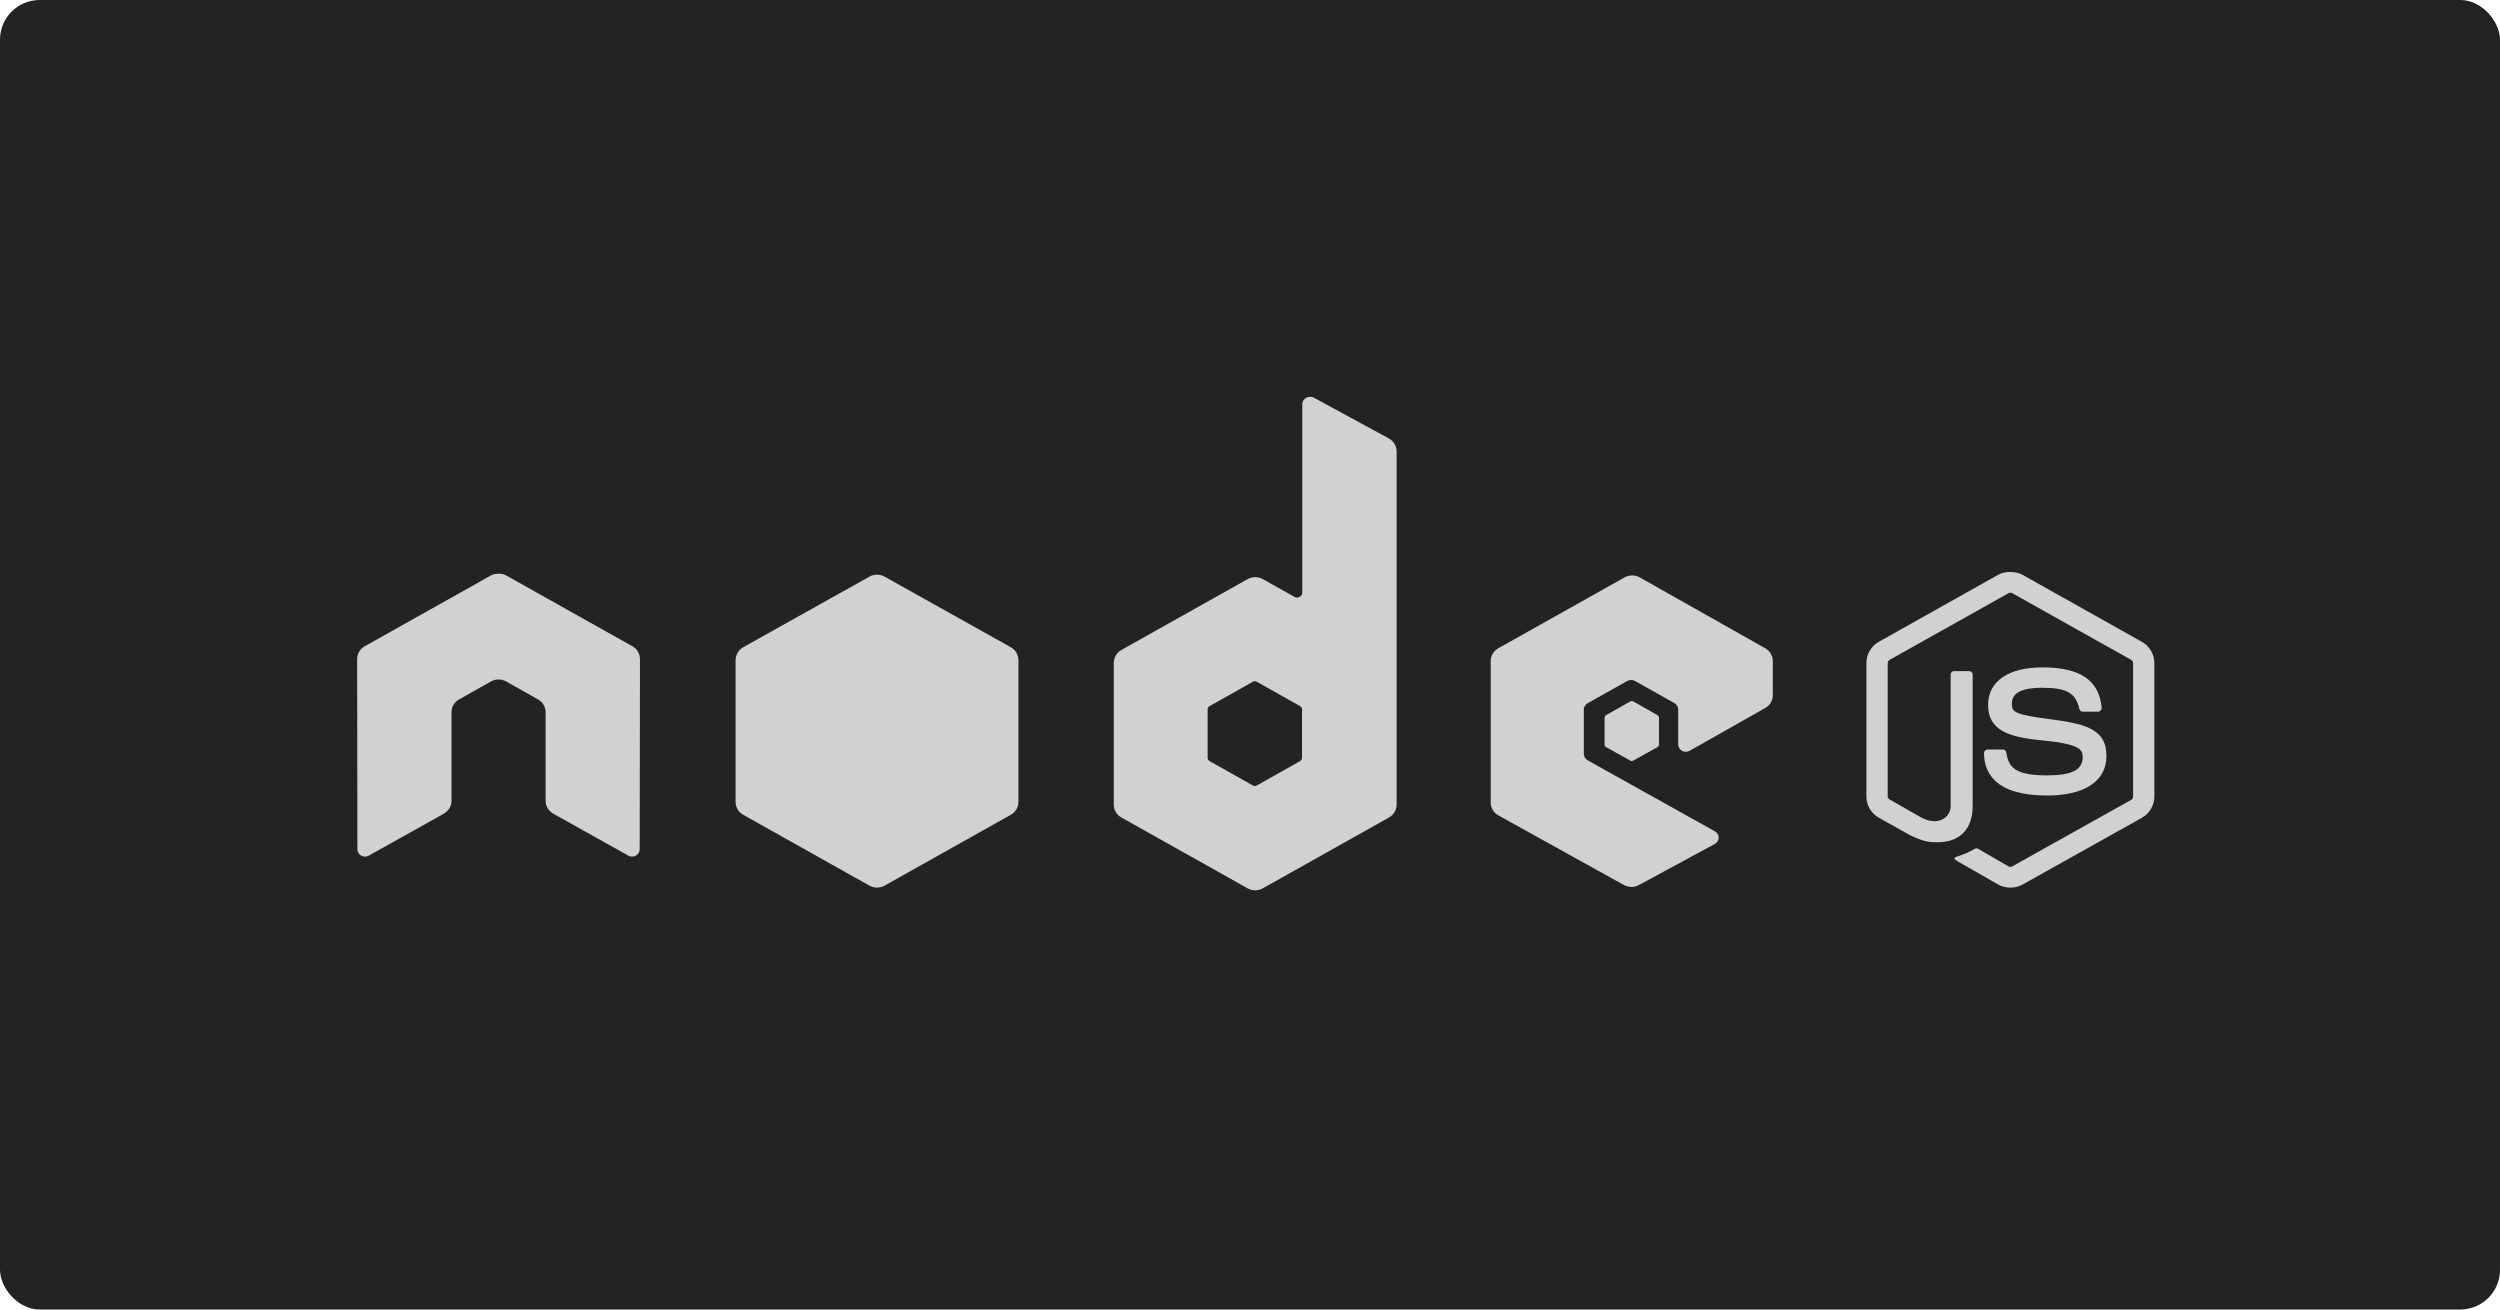<svg xmlns="http://www.w3.org/2000/svg" fill="none" viewBox="0 0 126 66" height="66" width="126">
<g clip-path="url(#clip0_173_75)">
<rect fill="#232323" rx="2" height="66" width="126"></rect>
<path fill="#D1D1D1" d="M101.322 28.826C101.101 28.826 100.887 28.87 100.697 28.974L94.692 32.347C94.303 32.564 94.067 32.976 94.067 33.413V40.145C94.067 40.583 94.303 40.993 94.692 41.212L96.26 42.09C97.022 42.456 97.303 42.45 97.65 42.45C98.778 42.45 99.422 41.784 99.422 40.627V33.985C99.422 33.891 99.338 33.824 99.243 33.824H98.491C98.395 33.824 98.313 33.893 98.313 33.985V40.631C98.313 41.144 97.763 41.66 96.872 41.226L95.242 40.296C95.184 40.266 95.14 40.21 95.14 40.147V33.415C95.14 33.351 95.184 33.286 95.242 33.254L101.234 29.893C101.291 29.862 101.357 29.862 101.413 29.893L107.405 33.254C107.462 33.287 107.507 33.349 107.507 33.415V40.147C107.507 40.212 107.474 40.278 107.418 40.309L101.413 43.669C101.36 43.699 101.289 43.699 101.235 43.669L99.692 42.776C99.646 42.75 99.583 42.752 99.539 42.776C99.113 43.011 99.033 43.038 98.634 43.173C98.535 43.206 98.386 43.258 98.685 43.421L100.699 44.575C100.891 44.683 101.105 44.737 101.324 44.737C101.546 44.737 101.757 44.685 101.949 44.575L107.954 41.215C108.343 40.995 108.579 40.586 108.579 40.149V33.417C108.579 32.979 108.343 32.569 107.954 32.35L101.949 28.978C101.761 28.874 101.545 28.829 101.324 28.829L101.322 28.826ZM102.928 33.636C101.218 33.636 100.2 34.344 100.2 35.521C100.2 36.796 101.211 37.148 102.852 37.306C104.815 37.493 104.968 37.773 104.968 38.149C104.968 38.801 104.434 39.079 103.171 39.079C101.584 39.079 101.235 38.694 101.118 37.925C101.104 37.842 101.039 37.776 100.952 37.776H100.173C100.126 37.777 100.081 37.795 100.047 37.828C100.014 37.86 99.995 37.904 99.994 37.949C99.994 38.932 100.544 40.094 103.169 40.094C105.069 40.094 106.165 39.371 106.165 38.098C106.165 36.84 105.28 36.5 103.437 36.263C101.576 36.022 101.397 35.906 101.397 35.482C101.397 35.132 101.547 34.663 102.927 34.663C104.159 34.663 104.614 34.922 104.801 35.73C104.817 35.806 104.886 35.867 104.967 35.867H105.746C105.794 35.867 105.841 35.839 105.874 35.806C105.907 35.77 105.93 35.73 105.925 35.681C105.805 34.29 104.85 33.636 102.929 33.636L102.928 33.636Z"></path>
<path fill="#D1D1D1" d="M66.017 20C65.95 20 65.884 20.017 65.825 20.05C65.767 20.083 65.719 20.13 65.686 20.186C65.652 20.243 65.635 20.307 65.634 20.372V29.857C65.634 29.95 65.59 30.034 65.507 30.08C65.466 30.103 65.42 30.115 65.373 30.115C65.326 30.115 65.279 30.103 65.239 30.08L63.645 29.188C63.529 29.122 63.397 29.088 63.263 29.088C63.128 29.088 62.996 29.122 62.88 29.188L56.518 32.758C56.28 32.892 56.135 33.148 56.135 33.415V40.557C56.135 40.687 56.17 40.816 56.237 40.929C56.305 41.042 56.401 41.136 56.518 41.201L62.88 44.772C62.996 44.838 63.128 44.872 63.263 44.872C63.397 44.872 63.529 44.838 63.645 44.772L70.007 41.201C70.124 41.136 70.221 41.042 70.288 40.929C70.355 40.816 70.39 40.687 70.39 40.557V22.753C70.39 22.482 70.238 22.228 69.995 22.096L66.208 20.037C66.148 20.005 66.083 20 66.017 20ZM25.089 28.915C24.967 28.919 24.854 28.94 24.744 29.002L18.382 32.572C18.266 32.637 18.169 32.731 18.102 32.844C18.035 32.958 18 33.086 18 33.217L18.013 42.801C18.013 42.934 18.084 43.058 18.204 43.123C18.323 43.192 18.469 43.192 18.587 43.123L22.361 41.015C22.6 40.877 22.756 40.637 22.756 40.371V35.895C22.756 35.628 22.9 35.383 23.139 35.25L24.745 34.345C24.861 34.28 24.993 34.245 25.128 34.246C25.262 34.245 25.394 34.28 25.51 34.345L27.116 35.25C27.354 35.383 27.498 35.628 27.498 35.894V40.37C27.498 40.637 27.658 40.879 27.894 41.015L31.668 43.123C31.786 43.191 31.933 43.191 32.05 43.123C32.167 43.057 32.241 42.933 32.241 42.8L32.254 33.216C32.255 33.086 32.22 32.957 32.153 32.844C32.086 32.73 31.989 32.637 31.872 32.572L25.51 29.001C25.402 28.94 25.288 28.919 25.165 28.914H25.089L25.089 28.915ZM82.26 29.002C82.126 29.001 81.994 29.035 81.878 29.101L75.515 32.672C75.278 32.805 75.132 33.049 75.132 33.316V40.457C75.132 40.726 75.288 40.969 75.528 41.102L81.839 44.6C82.072 44.729 82.356 44.739 82.591 44.612L86.416 42.541C86.538 42.476 86.62 42.354 86.62 42.219C86.62 42.085 86.549 41.964 86.429 41.897L80.028 38.326C79.908 38.26 79.824 38.125 79.824 37.991V35.758C79.824 35.625 79.909 35.502 80.028 35.436L82.017 34.32C82.135 34.254 82.281 34.254 82.4 34.32L84.389 35.436C84.448 35.469 84.496 35.516 84.53 35.572C84.563 35.629 84.581 35.693 84.581 35.758V37.519C84.581 37.584 84.598 37.648 84.632 37.705C84.665 37.762 84.714 37.809 84.772 37.841C84.891 37.908 85.036 37.908 85.155 37.841L88.967 35.684C89.203 35.55 89.35 35.306 89.35 35.04V33.316C89.35 33.186 89.314 33.057 89.247 32.944C89.18 32.831 89.083 32.737 88.967 32.672L82.643 29.101C82.527 29.036 82.395 29.001 82.26 29.002L82.26 29.002ZM63.237 34.333C63.273 34.333 63.308 34.341 63.339 34.358L65.519 35.585C65.578 35.618 65.621 35.68 65.621 35.746V38.201C65.621 38.268 65.579 38.329 65.519 38.362L63.339 39.59C63.28 39.622 63.207 39.622 63.148 39.59L60.968 38.362C60.908 38.329 60.865 38.267 60.865 38.201V35.746C60.865 35.679 60.908 35.618 60.968 35.585L63.148 34.358C63.177 34.341 63.204 34.333 63.237 34.333Z"></path>
<path fill="#D1D1D1" d="M44.201 28.964C44.067 28.963 43.935 28.998 43.819 29.063L37.456 32.621C37.218 32.755 37.074 33.011 37.074 33.278V40.42C37.074 40.55 37.109 40.679 37.176 40.792C37.243 40.905 37.34 40.999 37.456 41.064L43.819 44.635C43.935 44.7 44.067 44.735 44.201 44.735C44.335 44.735 44.467 44.7 44.584 44.635L50.946 41.064C51.062 40.999 51.159 40.905 51.226 40.792C51.293 40.679 51.329 40.55 51.328 40.419V33.278C51.328 33.011 51.184 32.754 50.946 32.621L44.583 29.063C44.467 28.997 44.335 28.963 44.201 28.963L44.201 28.964ZM82.248 35.336C82.222 35.336 82.194 35.336 82.171 35.349L80.947 36.043C80.924 36.055 80.905 36.073 80.892 36.095C80.879 36.117 80.871 36.142 80.871 36.167V37.531C80.871 37.582 80.901 37.629 80.947 37.655L82.171 38.337C82.192 38.349 82.216 38.356 82.241 38.356C82.266 38.356 82.29 38.349 82.311 38.337L83.535 37.655C83.581 37.63 83.612 37.582 83.612 37.531V36.167C83.612 36.115 83.581 36.069 83.535 36.043L82.311 35.348C82.288 35.335 82.273 35.336 82.247 35.336L82.248 35.336Z"></path>
</g>
<defs>
<clipPath id="clip0_173_75">
<rect fill="white" height="66" width="126"></rect>
</clipPath>
</defs>
</svg>
